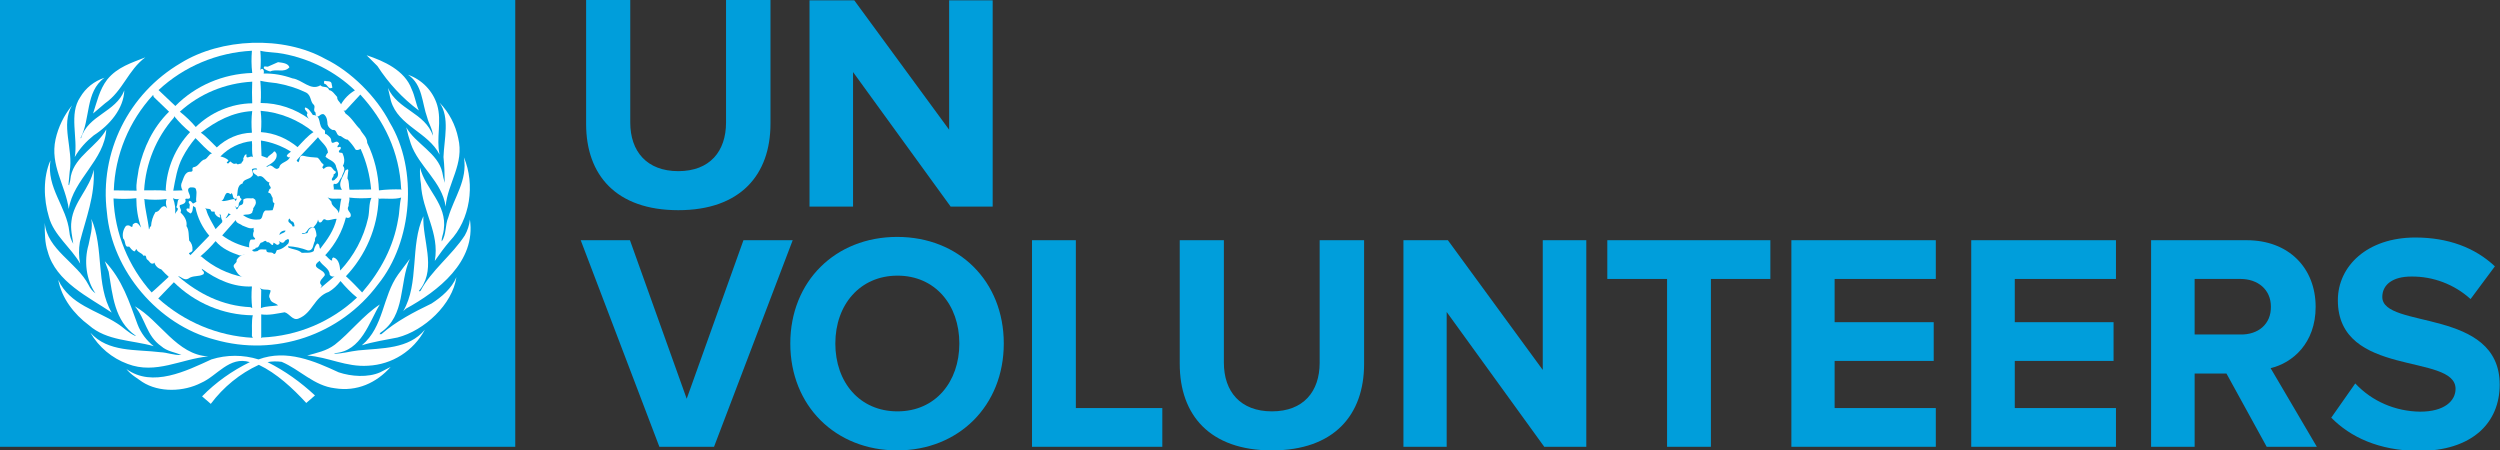 <?xml version="1.0" encoding="utf-8"?>
<!-- Generator: Adobe Illustrator 22.1.0, SVG Export Plug-In . SVG Version: 6.00 Build 0)  -->
<svg version="1.1" id="Layer_1" xmlns="http://www.w3.org/2000/svg" xmlns:xlink="http://www.w3.org/1999/xlink" x="0px" y="0px"
	 viewBox="0 0 832.6 150" style="enable-background:new 0 0 832.6 150;" xml:space="preserve">
<rect x="0" y="0" width="832.6" height="150" fill="#333333" stroke="none"/>
<style type="text/css">
	.st0{fill:#FFFFFF;}
	.st1{fill:#009edb;}
</style>
<title>Untitled-2</title>
<g>
	<polygon class="st0" points="165.1,143.2 6.5,143.2 6.5,5.7 165.1,5.7 165.1,143.2 	"/>
	<path class="st1" d="M86.9,44c4.5,0.3,8.7,2.1,12.2,5c1.6-1.7,3.5-3.9,5.3-5c-5-4.1-11.2-6.6-17.6-7.1C87.1,39.3,87.1,41.6,86.9,44
		z"/>
	<path class="st1" d="M86.9,102.6c1.7-0.7,4.1-0.6,5.7-0.9c-0.9-0.9-2.4-0.8-2.7-2.3c-0.7-0.9,0.3-1.9,0.2-2.7
		c-1.1-0.5-2.8,0.1-3.6-0.9l0.5,0.8L86.9,102.6L86.9,102.6z"/>
	<path class="st1" d="M113.4,93.6c-1.1,1.5-2.4,2.7-3.9,3.6c-4.9,1.7-5.4,7.1-10.1,8.9c-1.9,0.8-3-1.7-4.6-2.1
		c-2.5,0.4-5.2,1.1-7.8,0.7v7.9l0.3-0.2c11.8-0.5,23-5.2,31.6-13.3C116.9,97.5,115.1,95.6,113.4,93.6L113.4,93.6z"/>
	<path class="st1" d="M93.1,78.3c0.6-0.8,1.8-0.6,2-1.5C94.1,76.7,93,77.4,93.1,78.3z"/>
	<path class="st1" d="M126.2,66.2l-0.3-0.4l0.2,0.5c-0.4,9.6-4.3,18.7-10.9,25.7c1.8,1.6,3.8,3.7,5.4,5.4c6.2-7.2,10.5-15.3,12-24.4
		c0.5-2.3,0.4-4.9,1-7.2c-2.3,0.7-5,0.2-7.6,0.4H126.2z"/>
	<path class="st1" d="M65.1,46c-1.7,2-3.1,4.1-4.3,6.4c-1.8,3.4-2.4,7.3-3.1,11.1l3.1-0.1c-0.4-0.7-0.6-1.5-0.4-2.2
		c0.7-1.5,1-4.2,3.2-4c1.1-0.2,0-1.1,0.8-1.5c1.6-0.2,2-1.7,3.4-2.5c1.3-0.1,1.6-1.9,2.8-2.1C68.5,49.7,67,47.8,65.1,46L65.1,46z"/>
	<path class="st1" d="M81.6,84.8c-0.6,0.1-1.1,0.2-1.7,0.3c-3-1-6-2.3-8.1-4.8c-1.5,1.8-3.2,3.5-5.1,5.1H67c4,3.5,8.9,5.9,14.2,6.9
		c-1.8-0.2-2.5-2-3.3-3.3c-0.5-1.1,1.2-1.3,0.9-2.4C79.4,85.5,80.5,84.8,81.6,84.8L81.6,84.8z"/>
	<path class="st1" d="M89.2,22.2l3.4-1.5c1.4,0.2,3.3,0.3,3.8,1.7c-1.8,2-4.3,0.4-6.4,1.4c-0.8-0.2-1.5-0.5-2.1-1
		C87.6,21.7,88.8,22.3,89.2,22.2L89.2,22.2z M108.2,26.9c0.6,0.3,1.9-0.1,2.2,0.8l0.3,1.5c-1.5,0.8-1.5-1.2-2.7-1.3
		C107.9,27.6,107.8,27,108.2,26.9L108.2,26.9z M87.3,22.9c0.6,0.2,0.7,1,0.5,1.6c3.3-0.1,6.5,0.5,9.6,1.6c3.2,0.4,6.1,4.3,9.3,2.3
		c0.9,1,2.4,0,2.9,1.6c1.2,0.2,1.9,1.5,2.7,2.3c-0.1,1.1,0.9,1.6,1.3,2.5v-0.1c1.1-1.9,2.7-3.5,4.6-4.6
		c-6.6-6.3-14.9-10.5-23.9-12.2c-2.4-0.5-5.2-0.4-7.6-1c0.2,2.2,0.2,4.5,0,6.7C86.7,23,87.1,23,87.3,22.9L87.3,22.9z"/>
	<path class="st1" d="M114.3,36.9c0.6,0,0.5,0.8,0.9,1c2.1,1.5,3,3.5,4.7,5.1c0.7,1.6,2.4,2.6,2.4,4.6c2.4,4.9,3.7,10.3,3.9,15.8
		c2.5-0.3,5-0.4,7.6-0.3l-0.2-0.2C133,50.6,128,40.2,120,31.5l-4.9,5.3L114.3,36.9L114.3,36.9z"/>
	<path class="st1" d="M109.1,65.7l1.3,1.5c-0.1,1.6,2.2,2.2,2.4,3.8c0.5-1.5,0.4-3.3,0.9-4.8C112.1,66,110.3,66.5,109.1,65.7
		L109.1,65.7z"/>
	<path class="st1" d="M84.2,104.9l-0.1,0.1c-9.8-0.1-19.2-4.1-26.2-11l-5.2,5.4c8.7,7.8,19.8,12.5,31.5,13.1l-0.3-0.6
		C84,109.7,83.7,107.2,84.2,104.9L84.2,104.9z"/>
	<path class="st1" d="M88.6,55.5h0.6c1.5-1.5,2.3,1.9,3.8,0.3c0.3-1.9,3-1.7,3.6-3.6c-0.5,0.5-0.7,0-1.1-0.2c0.1-0.7,1-1.1,1.4-1.5
		c-3.1-1.9-6.5-3.2-10-3.7l0.2,5.1l1.9,0.7c0.6-1,1.6-1.2,2.2-2.1c0.6-0.3,0.6,0.5,0.9,0.7C92.5,53.6,90,54.6,88.6,55.5L88.6,55.5z"
		/>
	<path class="st1" d="M88.7,83.1c-0.1,1.7,1.9,0.4,2.5,1.5c0.7,0,0.7-0.8,1-1.3c1.5-0.2,2.8-1.1,3.8-2.2c0.2-0.4,0.5-1.3-0.1-1.5
		c-0.5,0.3-0.9,0.3-1.2,0.9c-0.6,0.8-1.4,0-1.9-0.3c0.2,0.2,0.6,0.8,0.1,1.1c-0.6,0.7-1.2-0.3-1.8-0.5c-0.3,2.1-1.1-0.6-2.2-0.1
		c-0.5-1.2-1.3,0.2-2,0.1c-0.6,0.5-0.6,1.8-1.7,1.7c-0.2,0.7-1.1,0.4-1.2,0.9c0.5,0.6,1.2,0.3,1.8,0.2
		C86.6,82.7,87.7,83.2,88.7,83.1L88.7,83.1z"/>
	<path class="st1" d="M98.1,75.3c-0.1-0.5-0.1-1.1-0.6-1.5c-0.8,0-0.8-1-1.2-1c-1,1.5,1,1.4,1.1,2.6C97.6,75.4,97.9,75.5,98.1,75.3
		L98.1,75.3z"/>
	<path class="st1" d="M57.9,39.2C52,45.9,48.5,54.5,48,63.4c2.4,0,5.1-0.1,7.4,0.1l-0.2-0.3c0.3-7.2,3.2-14,8.1-19.2
		c-2-1.6-3.7-3.4-5.3-5.3L57.9,39.2L57.9,39.2z"/>
	<path class="st1" d="M111.5,91.9c-0.5,0.4-1.3,0.2-1.6-0.3c0,0,0-0.1-0.1-0.1c0-2.1-2.5-3-3.4-4.7v0.1c-3.5,2.5,1.7,2.6,1.8,4.7
		c-0.5,1-2.4,2.1-1.2,3.3c0.4,0.4-0.2,0.8-0.3,1.1L111.5,91.9L111.5,91.9z"/>
	<path class="st1" d="M96.1,82.5c1.5,0.6,3.2,0.6,4.4,1.7c1.3-0.1,3,0.2,4-0.6c0.1-0.9,0.5-1.8,1.1-2.5c0.9,0.1,0.7,1.2,1,1.8
		c2.5-3.2,4.6-6.2,5.5-10c-1.2-0.1-2.1,0.6-3.4,0.4c-1.4-1-1.1,0.9-2.2,0.8c-0.4-0.1-0.5-0.6-0.6-1c-0.1,1.1-0.9,1.9-1.6,2.7
		c-2.2-0.6-1.6,2.4-3.8,1.8c0.3,0.8,1.2-0.1,1.7,0.1c0.4-0.2,0.3-0.6,0.5-0.8c0.3-0.8,1.2-1.3,2-1c0,0,0.1,0,0.1,0.1
		c0.4,0.8,0.6,1.7,0.6,2.6c-0.4,0.4-0.6,1-0.5,1.6c-0.7,1.1-0.4,3.4-2.4,3.2c-2.1-0.8-4.3-1.3-6.6-1.4L96.1,82.5L96.1,82.5z"/>
	<path class="st1" d="M115.2,72.4c-1.2,4.7-3.5,8.9-6.8,12.5h-0.2c0.8,0.5,1.4,1.7,2.4,1.9v-0.7c0.2-0.1,0.3-0.5,0.6-0.3
		c1.8,0.6,2,3.1,2.1,4.3c4.6-4.9,7.8-10.9,9.3-17.5c0.5-2.2,0.2-4.8,1.1-6.7c-2.5,0.2-5,0.2-7.4-0.1c0.3,0.9-0.3,1.8-0.2,2.8
		c-1,1.7,1.3,2.1,0.6,3.6C116.3,72.6,115.8,72.7,115.2,72.4L115.2,72.4z"/>
	<path class="st1" d="M109.2,50.9c0-2.1-2.2-3.5-3.3-5.2c-2.2,2.5-5,5.2-7.1,7.7c0.1,0.3,0.5,0.7,0.6,0.6c0.6-0.7,0.1-2.5,1.7-2.1
		c1.5,0.4,3.1,0.5,4.6,0.6c0.9,0.5,1.1,1.7,1.9,2.1c0.4,0.4-0.1,0.8-0.3,1.1c0.2,0.2,0.3,0.3,0.5,0.6c0.5-0.6,1.2-0.9,2-0.8
		c0.9,0,1.1,1.3,1.9,1.5c0.4,0.5-0.2,0.9-0.6,1.1c0.2,0.9-0.9,1.2-0.5,2c0.4,0.1,0.9-0.1,1.1-0.5c1.8-1.3,0.4-3,0.1-4.6
		c-0.7-1.5-2.2-1.7-3.4-2.8C108.6,51.6,108.8,51.2,109.2,50.9L109.2,50.9z"/>
	<path class="st1" d="M48.1,66.5c0.2,3.4,1.2,6.7,1.5,9.9c0.4-0.3,0.1-1,0.7-1c0.1-1.7,0.6-3.4,1.5-4.8c1.5,0,1.6-2.1,3.1-1.9
		c0.3,0.2,0.6,0.4,0.8,0.7c-0.5-1-0.6-2.1-0.2-3.1c-2.5,0.3-5.1,0.3-7.6,0L48.1,66.5L48.1,66.5z"/>
	<path class="st1" d="M83,82.4c-0.1-0.9,0-1.7,0.4-2.5c0.5-0.3,1.2,0.1,1.6-0.3c-0.1-0.4-0.3-0.4-0.6-0.8c-0.2-0.6-0.1-1.2,0.1-1.7
		c0.2-0.3-0.4-1.1,0.2-1.3c-1.4,0.7-2.8-0.3-4-0.7c-0.7-0.6-2-0.7-2.2-1.8l-4.5,5.1C76.7,80.4,79.7,81.7,83,82.4L83,82.4z"/>
	<path class="st1" d="M70.3,70.3c-0.1-1.2-1.5-0.4-2-1.1l0.4,0.7c0.6,2.3,2,4.3,3.1,6.4l2.2-2.3c0-0.3,0.1-0.6-0.1-0.8
		c-0.4-0.6-0.1-1.6-0.7-1.9c-0.2,0.5,0.4,0.8,0.1,1.2c-0.8-0.2-1.4-0.7-1.8-1.5C71.7,70,70.9,70.8,70.3,70.3L70.3,70.3z"/>
	<path class="st1" d="M76.9,71.5l-0.8-0.5c-0.2,0.6-0.6,1.2-1,1.7C75.9,72.5,76.2,71.5,76.9,71.5L76.9,71.5z"/>
	<path class="st1" d="M135.2,102.8l-0.9,0.8c5.4-9.2,2.2-21.9,6.7-31.6c-0.3,8,4.2,16.9-0.8,24l-0.7,0.9c0.1,0.2,0.5,0.1,0.6-0.1
		c3.5-6.7,10.5-11.9,14.7-18.4c0.9-1.6,1.5-3.4,1.7-5.3C158.6,87.2,145.8,97,135.2,102.8L135.2,102.8z M132.4,112.4
		c-3.9,0.8-8.1,1.4-11.9,2.6c7.4-6.2,6.8-16.2,12.1-23.6l3.9-5.2c-3.6,8-1.3,18.9-9.8,24.6l-0.3,0.5h0.6c4.9-4.3,10.9-7.4,16.7-10.2
		c3.4-2.2,6.7-5,8.3-8.8C150.7,101.4,141.3,110.1,132.4,112.4L132.4,112.4z M122.6,121.8c-7.4,0.5-13.2-2.9-20.3-3.4
		c3.2-0.9,6.4-1.5,9.2-3.6c4.9-3.8,9.6-9.9,15-13.4c-3.6,5.9-6.1,15.5-14.9,16.2c-0.1,0-0.2,0.1-0.3,0.2c2.7,0,5.3-0.8,8-1.1
		c8-0.8,16.8-0.4,22.2-6.9C137.7,116.9,130.6,121.4,122.6,121.8L122.6,121.8z M111.5,129.3c-6.9-0.8-11.6-6.2-17.7-8.8
		c-1.6-0.2-3.2-0.2-4.7,0.1c5.8,2.9,11.1,6.7,15.8,11.1l-2.9,2.5c-4.5-4.9-9.9-9.9-15.8-12.7c-6.3,2.9-11.8,7.4-16,13l-2.9-2.5
		c4.6-4.7,10-8.5,15.9-11.4c-6.8-2.1-10.9,4.6-16.2,6.9c-5.8,3-14,3.3-19.6-0.3c-1.9-1.4-3.7-2.3-5.3-4.3c8.7,6.3,20,0.6,28.3-3.2
		c5.1-1.6,10.6-1.6,15.7,0c9.4-3.5,18.7,0.6,26.7,4.3c4.2,1.4,9.7,1.8,13.8,0l3.5-1.8C125.4,127.5,118.9,130.5,111.5,129.3
		L111.5,129.3z M30.1,110.8c5.9,6.6,15.2,5.5,23.3,6.5c2.4,0.1,4.6,1.1,7,0.9c-2.2-0.9-4.8-1.2-6.7-2.9c-5-3.5-5.2-9.1-8.8-13.3
		c8.4,4.8,14,16.2,24.5,16.7c-9,0.8-17.5,6.1-26.9,2.5C37.3,119.3,32.9,115.6,30.1,110.8L30.1,110.8z M19.4,93.2
		c3.8,8.3,13,10.2,19.6,14.5c2.1,1.3,3.8,3.2,6.1,4.2l0.1-0.1c-7.1-4.9-7.7-13.5-9-21.3L34.9,87c5.8,6,8.2,13.7,10.9,21
		c1.1,2.9,3,5.4,5.4,7.3c-7.3-2.1-15.6-1.7-21.6-7C24.6,104.6,20.5,99.2,19.4,93.2L19.4,93.2z M14.9,74.2c0.8,9,10.7,13.2,14.6,20.7
		c0.5,1.1,1.3,2.1,2.3,2.8c-3.1-4.4-3.9-10.8-2.3-16.2c0.5-2.8,1.5-5.5,0.9-8.6c4.3,9.6,1.4,22,6.8,31.2
		C29.7,99,18.6,93.9,15.9,83.8C14.9,80.9,14.9,77.5,14.9,74.2z M16.8,53.4c-1.4,9.2,5.4,15.4,6.3,23.8c0.1,1.4,0.6,2.8,1.3,4
		c-0.3-2.3-1-4.9-0.6-7.6c0.7-6.4,6.2-10.9,7.4-17.1c0.5,8.7-2.6,16.2-4.6,24.1c-0.4,2.4-0.4,4.8,0.1,7.2c-3-5.3-8.8-9.5-10.4-15.5
		C14.5,66.4,14.3,59,16.8,53.4L16.8,53.4z M18.5,46.4c0.9-4.1,2.8-8,5.5-11.3c-3.9,6.5,0.5,14.4-0.8,22.1l-0.4,4.3l0.2,0.2
		c0.3-1,0.5-2.1,0.6-3.1c1.4-6.6,8.8-9.9,11.8-15.5c-0.6,10.3-11,16.6-12.5,26.5C21.8,61.7,16.6,55,18.5,46.4L18.5,46.4z M26.7,32.4
		c1.8-3.1,4.7-5.4,8.1-6.5c-6.5,4.7-4.6,13.8-8,20.1H27c2.3-7.7,11.6-8.6,14.4-15.9c-0.2,6.1-4.9,11.6-10.2,15
		c-2.5,2-4.7,4.4-6.3,7.2C26,45.8,22.9,38,26.7,32.4L26.7,32.4z M48.4,19.1c-5.8,4.3-7.4,11.1-13.4,15.3l-4,3.4
		c1.3-3.9,2.1-7.9,4.7-11.3C39.1,22.3,43.9,20.9,48.4,19.1L48.4,19.1z M60.2,21c13.4-8.3,34.1-9.2,48.1-1.4
		c8.5,4.1,17.1,12.6,21.5,21.2c9.5,15.7,7.6,39.7-3.9,53.9c-12.6,16.9-34.2,24.2-54.4,18.4c-18.8-4.9-34.2-22.9-35.9-42.4
		C33.1,50.7,42.8,31.2,60.2,21z M137.1,29.7c1.1,2.3,1.4,4.9,2.4,7.1c-5.5-4.1-10.1-9.1-13.8-14.8l-3.6-3.6
		C127.8,20.3,134.8,23.4,137.1,29.7L137.1,29.7z M145.6,35c1.6,5.4-0.4,11,0.8,16.5c-3.8-7.5-13.7-9.5-16.2-17.9l-1-4.3
		c3.3,7.3,12.3,8.2,15,15.9c-0.1-2.1-1.4-4-1.9-6c-1.8-4.9-1.5-11-6.4-14.3C140.5,26.5,144.2,30.3,145.6,35L145.6,35z M152.6,46
		c2.1,8.6-3.5,14.9-4.2,22.8c-1.1-8.3-9-13.4-11.6-21c-0.6-1.8-1.1-3.6-1.5-5.4c3,5.4,10.6,8.6,12,15c0.2,1.2,0.5,2.4,0.8,3.5
		c0-2.9-0.1-5.7-0.4-8.6c0.2-5.9,2.2-13.1-1.3-18.1C149.6,37.5,151.7,41.6,152.6,46L152.6,46z M149.8,80.3c-1.8,2.1-3.4,4.3-5,6.6
		c1.7-9.3-4.2-16.6-4.6-25.6c-0.3-1.8-0.4-3.7-0.3-5.5c1.7,7.2,9.1,12.2,7.9,20.7c-0.1,1.4-0.8,2.6-0.7,3.9c1.6-2.2,1.1-5.5,2.2-8
		c1.9-6.6,6.5-12.4,5.2-20C158.3,61.4,156.6,73.2,149.8,80.3L149.8,80.3z M0,0v148.8h171.6V0H0z"/>
	<path class="st1" d="M67.2,89.5c0,0.8,1.1,0.8,0.6,1.8c-1.6,1-3.5,0.3-5.1,1.5c-1.4,0.8-2.6-0.9-3.4-0.8
		c6.9,5.9,14.9,9.9,24.1,10.3l0.6,0.3c-0.3-2.4-0.3-4.8-0.1-7.2C77.8,95.7,72.1,93.1,67.2,89.5L67.2,89.5z"/>
	<path class="st1" d="M56.2,92.2c-0.9-0.8-1.7-1.6-2.5-2.5c-1.1-0.3-2-1.2-2.3-2.3c0,0.1-0.1,0.2-0.2,0.3c-1.1,0.5-1.4-0.8-2.1-1.2
		s-0.1-1.8-1.3-1.3c-0.6-1.1-1.9-1-2.4-2.3l-0.5,0.8c-0.8,0-1.4-1.1-1.9-1.6c-1.7,0.5-1-1.9-2-2.7c-0.3-1.4,0-2.9,0.9-4.1
		c0.5-0.4,1.3-0.3,1.7,0.2c0.9,0.3,0.3-0.7,0.8-0.9c1.3-1.1,1.9,0.4,2.6,1.2c-1.1-3.1-1.6-6.4-1.6-9.8c-2.5,0.3-5,0.3-7.6,0.1
		c0.4,11.6,5,22.7,12.7,31.3C52.5,95.7,54.3,93.9,56.2,92.2L56.2,92.2z"/>
	<path class="st1" d="M59.9,37.2c1.9,1.5,3.7,3.2,5.3,5.1c5-4.9,11.8-7.8,18.8-7.9c-0.1-2.4-0.1-4.8,0-7.2
		C75,27.7,66.5,31.2,59.9,37.2L59.9,37.2z"/>
	<path class="st1" d="M84,24.3c-0.3-2.5-0.3-5-0.1-7.4c-11.6,0.6-22.6,5.2-31.1,13.1l5.6,5.3C65.1,28.5,74.3,24.6,84,24.3L84,24.3z"
		/>
	<path class="st1" d="M83.9,47c-4,0.4-7.7,2.2-10.5,5.1c1,0.2,1.9,0.6,2.6,1.2c0.2,0.5-0.4,0.5-0.5,0.8c0.6,0.9,0.7-0.2,1.3-0.3
		c0.6,0.6,1.1,1,1.9,0.6c0.4,0.7,1.1,0,1.6,0.1c0.2-0.6,1-1,0.7-1.7c0.3-0.5,0.4-1.4,1.1-1.4c-0.4,2.2,1.6,0,2.2,1
		C83.7,50.8,84.1,48.6,83.9,47L83.9,47z"/>
	<path class="st1" d="M83.9,56.4c0.1,0.7,0.7,1.8,0,2.3c-0.8,1.1-2.9,0.9-3.1,2.4c-2.2,0.7-1.4,3.4-2.1,5.1
		c-1.4,0.3-0.9-1.4-1.6-1.9l-0.3,0.4c-2.2-1.7-1.7,1.9-3.1,2.2c1.5,0.3,2.8-0.5,4.3-0.6c0.1,0.2,0.5,0.3,0.3,0.6h0.2
		c0.3-0.3,0.4-0.8,0.3-1.2c0.1-0.4,0.5-0.7,0.9-0.5c0.1,0,0.1,0,0.2,0.1c-0.1,0.4,0.2,0.8,0.6,1l-0.8,1.1c-0.4,0.5,0.1,1.7-1,1.7
		c-0.1,0.1-0.3,0-0.3-0.2c0-0.1,0-0.2,0-0.2h-0.2l0.6,1c0.6,0,0.5-1.2,1.4-1.4s0.9-1.1,0.8-1.8c1-0.8,2.2-0.3,3.3-0.5
		c0.3,0.3,0.9,0.4,0.8,0.9c0.4,0.8-0.3,1.8-0.8,2.5c0.2,0.5-0.3,0.8-0.3,1.4c-0.9,0.9-1.9,0.5-3.1,0.8c1.5,1.1,3.2,1.7,5.1,1.5
		c1.9,0.1,1-2.2,2.4-3c0.8,0,1.6,0,2.4-0.1c0.3-0.8,0.5-1.5,0.6-2.3c-0.8-0.4-0.5-1.2-0.6-1.8c-0.5-0.6-0.4-1.6-1.4-1.7
		c-0.2-0.5,0.4-0.8,0.3-1.2c1.4-0.5-0.8-1.4,0.1-2.2c-1.6-0.3-2-2.8-3.9-2c-0.5-0.7-1.7-0.9-1.7-1.9c0.1-0.6,1.2-0.5,1.5-0.4
		c-0.1-0.1-0.2-0.2-0.2-0.4c-0.6-0.1-1.2,0-1.7,0.3L83.9,56.4L83.9,56.4z"/>
	<path class="st1" d="M66.9,44.2c1.9,1.3,3.5,3.2,5.3,4.9c3.2-3,7.3-4.8,11.7-4.9c-0.2-2.4-0.2-4.9,0.1-7.3L83.9,37
		C77.4,37.4,72,40.3,66.9,44.2L66.9,44.2z"/>
	<path class="st1" d="M46.2,56.3c1.6-7.1,4.7-13.8,10.1-19.1l-5.1-4.9L51,31.6c-8,8.7-12.7,20-13.1,31.8l7.6,0.1
		C45.2,61.1,45.9,58.7,46.2,56.3L46.2,56.3z"/>
	<path class="st1" d="M86.8,34.3c5.9,0,11.5,1.9,16.3,5.4c-0.6-0.4-0.9-1.1-0.9-1.8h0.2c0.1-0.9-1.2-1.2-0.8-2.1
		c1.1,0.1,2,1.6,2.6,2.5c3.2,0,1.4,3.8,3.8,5c0.6,0.3-0.2,1.5,0.7,1.4c0.8,0.6,1.7,1.3,1.6,2.2c0.3,1.7,1.6-0.5,2.4,0.6
		c0.7,0.5-0.5,0.9-0.3,1.5c0.4,0.2,0.8-0.4,1.1,0.1c0.1,0.6-0.3,0.8-0.6,1.1c-0.3,1,0.9,0.4,1.2,0.9c0.5,1.1,0.9,2.8,0.1,4.1
		c1.2,1.3-0.2,2.6-0.4,3.8c-0.8,0.8-1,2.7-2.6,2.2c-0.4,0.7,0.2,1.4-0.1,1.9l2.8,0.1c-1.6-2.2,0.5-4.4,1.1-6.4
		c0.3-0.1,0.8-0.8,1-0.1c-0.1,0.9-0.2,2-0.3,2.7c0.7,1.1,0.4,2.6,0.7,3.8l7.2-0.1c-0.4-4.7-1.6-9.3-3.5-13.5
		c-0.5,0.2-1.1,0.6-1.7,0.2c-0.7-1.2-1.6-2.3-2.6-3.3c-0.9,0-1.6-0.8-2.4-1.2c-1.6,0-1-2.3-2.6-2c-0.8-0.3-1.5-1-1.7-1.8
		c-0.1-1.1-0.1-2.5-1.2-3.4c-0.6-0.3-1.2,0.1-1.6,0.5c-0.9,0.6-1.3-0.4-1.2-1.1c-1-0.8,0-1.6-0.5-2.5c-1.4-1.1-0.8-3.2-2.7-4.2
		c-3.1-1.5-6.4-2.5-9.8-3.1c-1.8-0.2-3.6-0.4-5.4-0.8C86.9,29.4,87,31.9,86.8,34.3L86.8,34.3z"/>
	<path class="st1" d="M59.9,68.3c-0.3,1,0.8,1.5,0.2,2.4c1.3,1.3,2.3,2.8,2,4.6c0.9,1.3,0.7,3.2,0.9,4.8c0.8,0.8,1.2,1.9,1.1,3.1
		c0.1,0.6-0.6,0.8-1,1c-0.5,0.6,0.3,0.3,0.3,0.8l6.3-6.5c-2.3-2.7-3.9-5.9-4.6-9.4l-0.8-0.5c-0.1,0.9-0.1,2.2-0.9,2.5
		c-0.4-0.4-1.3-0.6-1.3-1.4c0.2-0.5,0.6-0.2,1-0.2c0-0.4,0-0.8,0.1-1.2c0.1-0.5-0.8-0.9-0.1-1.4c0.6,0,0.8,0.6,1.2,0.9l1.1-0.6
		c-0.3-1.1,0.3-2.8-0.1-4c-0.1-0.9-1.2-0.8-1.9-0.8c-1.7,0.6,0,2.2-0.1,3.3c-0.2,0.9-1.1,0.2-1.6,0.6C62.2,67.7,60.9,68,59.9,68.3
		L59.9,68.3z"/>
	<path class="st1" d="M59.9,66.2c-0.8,0.2-1.6,0.2-2.3-0.2c0.7,1.7,0.9,3.6,0.7,5.4c0-0.8,1.8-1.7,0.4-2.4
		C59.3,68.1,58.9,66.3,59.9,66.2L59.9,66.2z"/>
</g>
<g>
	<path class="st1" d="M195.2,41.3V0h14.7v40.8c0,9.6,5.5,16.2,16,16.2s15.9-6.6,15.9-16.2V0h14.8v41.2c0,17-10,28.8-30.7,28.8
		S195.2,58.3,195.2,41.3z"/>
	<polygon class="st1" points="316.6,68.8 284.1,24 284.1,68.8 269.6,68.8 269.6,0.1 284.5,0.1 316.1,43.2 316.1,0.1 330.6,0.1 
		330.6,68.8 316.6,68.8 	"/>
</g>
<g>
	<polygon class="st1" points="219.6,148.8 193.4,80 209.8,80 228.7,132.8 247.6,80 264,80 237.8,148.8 219.6,148.8 	"/>
	<path class="st1" d="M319.5,114.4c0-12.9-8.1-22.6-20.6-22.6s-20.7,9.7-20.7,22.6s8.1,22.6,20.7,22.6S319.5,127.2,319.5,114.4
		L319.5,114.4z M263.2,114.4c0-20.7,15-35.5,35.6-35.5s35.5,14.8,35.5,35.5s-15,35.6-35.5,35.6S263.2,135.2,263.2,114.4z"/>
	<polygon class="st1" points="343.7,148.8 343.7,80 358.3,80 358.3,135.9 387.1,135.9 387.1,148.8 343.7,148.8 	"/>
	<path class="st1" d="M392.9,121.2V80h14.7v40.8c0,9.6,5.5,16.2,16,16.2s15.9-6.6,15.9-16.2V80h14.8v41.2c0,17-10,28.8-30.7,28.8
		S392.9,138.2,392.9,121.2L392.9,121.2z"/>
	<polygon class="st1" points="514.3,148.8 481.8,103.9 481.8,148.8 467.4,148.8 467.4,80 482.2,80 513.8,123.2 513.8,80 528.3,80 
		528.3,148.8 514.3,148.8 	"/>
	<polygon class="st1" points="555.2,148.8 555.2,92.9 535.3,92.9 535.3,80 589.6,80 589.6,92.9 569.8,92.9 569.8,148.8 555.2,148.8 
			"/>
	<polygon class="st1" points="596.6,148.8 596.6,80 644.7,80 644.7,92.9 611,92.9 611,107.3 644,107.3 644,120.2 611,120.2 
		611,135.9 644.7,135.9 644.7,148.8 596.6,148.8 	"/>
	<polygon class="st1" points="656.5,148.8 656.5,80 704.7,80 704.7,92.9 671,92.9 671,107.3 703.9,107.3 703.9,120.2 671,120.2 
		671,135.9 704.7,135.9 704.7,148.8 656.5,148.8 	"/>
	<path class="st1" d="M756.3,102.1c0-5.7-4.4-9.2-10.1-9.2h-15.3v18.5h15.3C752,111.5,756.4,108,756.3,102.1L756.3,102.1z
		 M754.9,148.8l-13.4-24.4h-10.6v24.4h-14.5V80h31.8c14.2,0,23,9.4,23,22.2c0,12.1-7.7,18.7-15,20.4l15.4,26.2L754.9,148.8z"/>
	<path class="st1" d="M776.4,139.1l8-11.4c5.6,6,13.4,9.3,21.6,9.4c8.1,0,11.8-3.6,11.8-7.6c0-12-39.2-3.6-39.2-29.5
		c0-11.4,9.8-20.9,25.8-20.9c10.8,0,19.8,3.3,26.5,9.6l-8.1,10.9c-5.4-4.9-12.5-7.6-19.8-7.5c-6.1,0-9.6,2.7-9.6,6.8
		c0,10.8,39.1,3.5,39.1,29.2c0,12.6-9,22.1-27.2,22.1C792.2,150,782.8,145.6,776.4,139.1L776.4,139.1z"/>
</g>
</svg>
